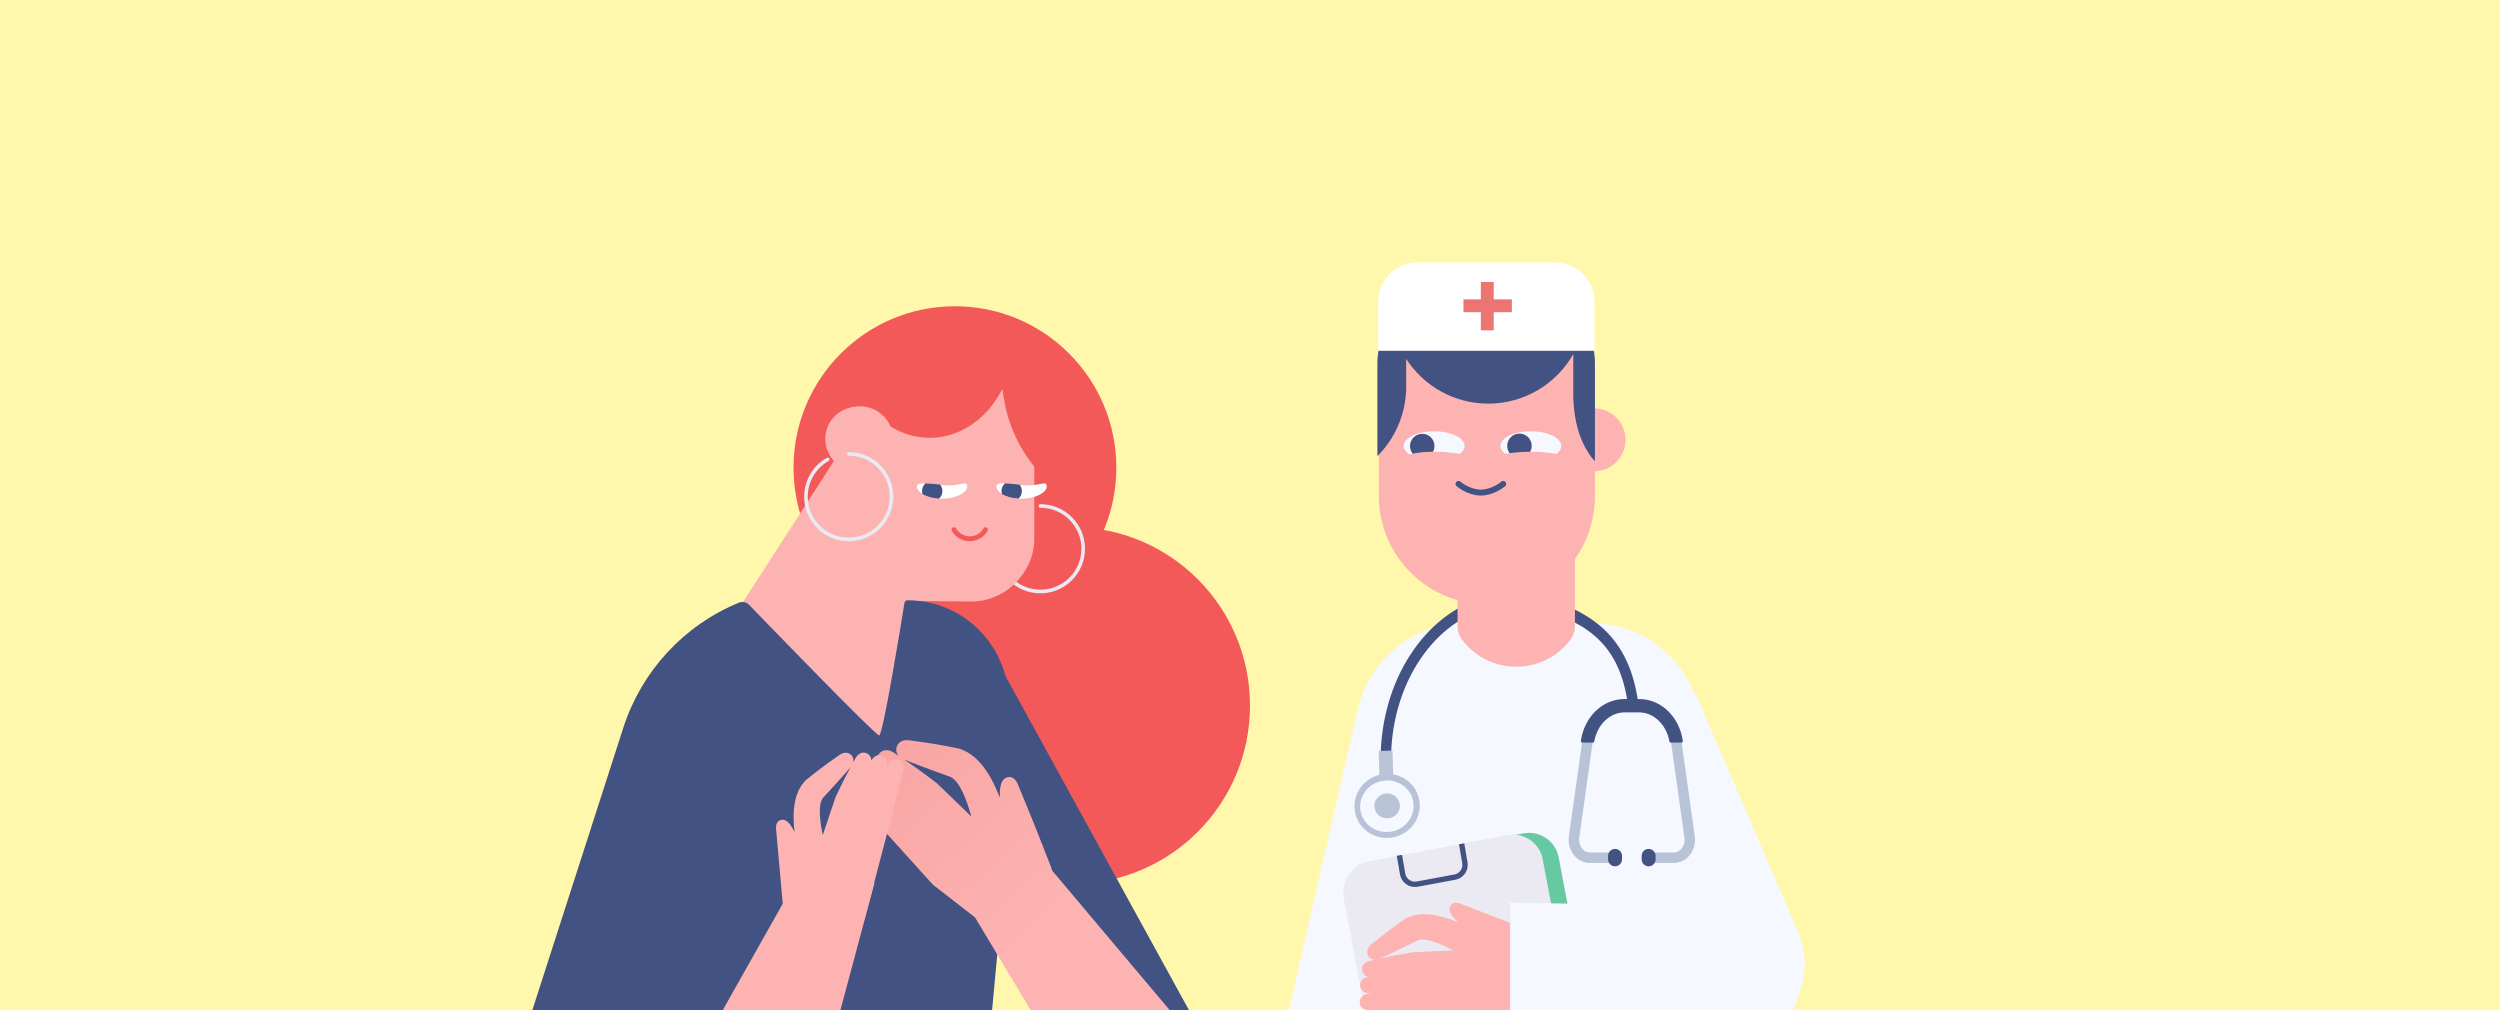 <?xml version="1.0" encoding="UTF-8"?>
<svg xmlns="http://www.w3.org/2000/svg" width="1200" height="485" viewBox="0 0 1200 485" fill="none">
  <rect x="0" y="0" width="1200" height="485" fill="#333333" stroke="none"/>
  <g clip-path="url(#clip0_6103_157)">
    <rect width="1200" height="485" fill="#FFF7AC"></rect>
    <circle cx="765.115" cy="211.099" r="15.115" fill="#FCB3B2"></circle>
    <path d="M713.872 129.186C742.575 129.187 765.562 152.463 765.561 181.125L765.56 238.119C765.559 266.782 742.57 290.056 713.868 290.056C685.166 290.055 661.859 266.779 661.86 238.117L661.861 181.148C661.837 152.46 685.145 129.185 713.872 129.186Z" fill="#FCB3B2"></path>
    <path d="M816.482 347.453C814.125 320.09 791.226 299.077 763.761 299.076L703.583 299.074C678.815 299.074 657.332 316.187 651.795 340.329L597 579.25L836.441 579.252L816.482 347.453Z" fill="#F6F8FF"></path>
    <path d="M814.015 333.249C775.268 338.232 751.691 378.495 766.303 414.725L791.557 477.345C800.217 498.817 825.645 507.96 845.996 496.919C863.611 487.361 871.037 465.953 863.126 447.541L814.015 333.249Z" fill="#F6F8FF"></path>
    <path d="M722.164 485.674C703.834 483.945 697.722 460.227 712.933 449.854C716.349 447.524 720.413 446.33 724.547 446.443L830.292 449.326C843.678 449.691 853.976 461.283 852.762 474.619C851.597 487.407 840.265 496.817 827.48 495.611L722.164 485.674Z" fill="#FCB3B2"></path>
    <rect width="97.253" height="145.027" rx="14.503" transform="matrix(-0.983 0.186 0.186 0.983 745.484 397.328)" fill="#67C9A1"></rect>
    <rect width="97.253" height="145.027" rx="14.503" transform="matrix(-0.983 0.186 0.186 0.983 737.805 398.18)" fill="#EBE9F1"></rect>
    <path d="M701.581 405.008L703.145 414.132C703.697 417.351 701.561 420.416 698.35 421.012L680.235 424.377C676.961 424.985 673.822 422.797 673.259 419.514L671.723 410.553" stroke="#415283" stroke-width="2.559"></path>
    <path d="M662.255 460.197C660.273 461.12 657.957 460.762 656.796 458.897C655.635 457.032 656.407 454.842 658.096 453.438C665.669 447.241 670.661 443.69 674.252 441.194C676.944 439.319 680.93 440.21 682.644 443.005C684.358 445.8 683.345 449.874 680.414 451.349C676.532 453.308 671.09 456.084 662.255 460.197Z" fill="#FCB3B2"></path>
    <path d="M658.168 469.107C655.982 469.072 654.057 467.735 653.84 465.56C653.623 463.385 655.263 461.741 657.39 461.232C666.892 458.959 672.948 457.954 677.272 457.278C680.513 456.769 683.705 459.311 684.029 462.571C684.353 465.83 681.659 469.058 678.386 469.097C674.019 469.15 667.913 469.268 658.168 469.107Z" fill="#FCB3B2"></path>
    <path d="M672.909 463.27C672.874 462.491 672.993 461.713 673.258 460.981C673.524 460.248 673.932 459.575 674.458 459C674.984 458.425 675.618 457.959 676.324 457.629C677.03 457.299 677.794 457.111 678.573 457.076V457.076L706.334 455.845C707.89 455.803 709.401 456.374 710.54 457.435C711.679 458.496 712.356 459.962 712.425 461.517C712.494 463.072 711.949 464.592 710.908 465.749C709.868 466.907 708.414 467.609 706.86 467.705L679.105 468.927C677.533 468.999 675.997 468.443 674.835 467.382C673.673 466.321 672.98 464.842 672.909 463.27V463.27Z" fill="#FCB3B2"></path>
    <path d="M657.101 476.779C654.917 476.699 653.018 475.321 652.847 473.127C652.675 470.934 654.347 469.336 656.499 468.873C666.048 466.791 672.12 465.91 676.455 465.324C679.694 464.883 682.863 467.489 683.109 470.756C683.355 474.024 681.227 477.332 677.95 477.304C673.572 477.285 666.839 477.137 657.101 476.779Z" fill="#FCB3B2"></path>
    <path d="M672.996 471.333C673.014 470.554 673.186 469.786 673.501 469.073C673.816 468.36 674.269 467.716 674.833 467.178C675.397 466.64 676.062 466.219 676.789 465.938C677.516 465.657 678.291 465.521 679.07 465.54V465.54L706.853 466.192C708.401 466.264 709.861 466.94 710.918 468.074C711.975 469.209 712.547 470.711 712.51 472.262C712.474 473.812 711.833 475.286 710.723 476.37C709.614 477.453 708.125 478.06 706.574 478.059L678.792 477.408C677.218 477.371 675.723 476.71 674.636 475.571C673.549 474.432 672.959 472.907 672.996 471.333V471.333Z" fill="#FCB3B2"></path>
    <path d="M656.906 484.985C654.722 484.904 652.823 483.529 652.651 481.352C652.479 479.175 654.151 477.561 656.303 477.098C665.852 475.016 671.925 474.135 676.259 473.549C679.499 473.108 682.667 475.711 682.913 478.981C683.159 482.252 681.031 485.557 677.754 485.529C673.376 485.494 666.644 485.345 656.906 484.985Z" fill="#FCB3B2"></path>
    <path d="M672.8 479.546C672.817 478.766 672.988 477.997 673.303 477.283C673.617 476.569 674.07 475.924 674.634 475.385C675.198 474.846 675.863 474.423 676.591 474.142C677.319 473.86 678.095 473.725 678.875 473.743V473.743L706.657 474.395C708.206 474.468 709.665 475.143 710.722 476.277C711.78 477.412 712.351 478.915 712.315 480.465C712.279 482.015 711.637 483.489 710.528 484.573C709.419 485.656 707.929 486.263 706.379 486.262L678.597 485.611C677.024 485.574 675.531 484.914 674.444 483.777C673.357 482.64 672.766 481.118 672.8 479.546V479.546Z" fill="#FCB3B2"></path>
    <path d="M701.29 433.855C710.932 437.588 711.966 437.981 717.249 440.042C717.326 440.073 717.403 440.104 717.476 440.138C717.476 440.138 717.476 440.138 717.499 440.139L734.271 446.619C735.715 447.205 736.871 448.334 737.489 449.764C738.107 451.194 738.139 452.81 737.577 454.263C737.015 455.716 735.904 456.889 734.485 457.531C733.065 458.173 731.45 458.23 729.988 457.692C729.988 457.692 713.165 451.184 712.915 451.075C707.059 448.506 702.827 445.72 698.44 441.222C696.914 439.656 695.159 437.364 695.95 435.325C696.741 433.287 698.682 432.841 701.29 433.855Z" fill="#FCB3B2"></path>
    <path d="M684.506 444.044L726.791 449.605L731.359 486.836L706.924 486.263L706.292 455.383L684.506 444.044Z" fill="#FCB3B2"></path>
    <path d="M721.509 471.616C722.654 472.683 723.999 473.513 725.466 474.057C726.934 474.601 728.494 474.849 730.058 474.786C731.622 474.724 733.157 474.352 734.577 473.693C735.996 473.034 737.271 472.1 738.327 470.945C739.383 469.791 740.201 468.438 740.731 466.966C741.262 465.494 741.496 463.931 741.419 462.368C741.343 460.805 740.957 459.272 740.285 457.859C739.613 456.446 738.668 455.18 737.503 454.134L725.49 443.147L721.509 471.616Z" fill="#FCB3B2"></path>
    <path d="M728.216 478.574L763.68 479.406L728.586 444.766L728.216 478.574Z" fill="#FCB3B2"></path>
    <path d="M675.012 440.778C680.636 437.822 691.451 436.581 712.829 449.379C734.206 462.178 702.801 459.197 702.801 459.197C702.801 459.197 686.553 448.931 680.432 451.358C668.348 456.148 672.39 442.16 675.012 440.778Z" fill="#FCB3B2"></path>
    <path d="M739.68 286.688C765.738 293.839 783.522 307.354 786.781 341.145H781.741C778.588 310.465 762.994 299.424 739.68 292.37V286.688Z" fill="#415283"></path>
    <path d="M712.625 286.68V292.385C686.902 300.16 667.703 329.584 667.703 364.616H662.695C662.695 326.459 684.112 294.491 712.625 286.68Z" fill="#415283"></path>
    <path d="M681.019 382.911C683.139 391.128 678.057 399.544 669.659 401.711C661.266 403.878 652.738 398.972 650.618 390.756C648.497 382.539 653.58 374.123 661.977 371.956C670.375 369.794 678.898 374.695 681.019 382.911Z" fill="#B9C3D8"></path>
    <path d="M661.769 360.467L668.383 360.266L668.803 374.097L662.19 374.298L661.769 360.467Z" fill="#B9C3D8"></path>
    <path d="M678.141 383.84C679.877 390.44 675.715 397.208 668.853 398.947C661.986 400.687 655.015 396.749 653.279 390.144C651.544 383.543 655.705 376.775 662.568 375.036C669.434 373.297 676.406 377.235 678.141 383.84Z" fill="#F6F8FF"></path>
    <path d="M671.942 386.646C672.045 389.957 669.385 392.724 666.005 392.826C662.624 392.928 659.802 390.329 659.699 387.018C659.597 383.708 662.257 380.941 665.637 380.839C669.022 380.741 671.845 383.336 671.942 386.646Z" fill="#B9C3D8"></path>
    <path d="M755.785 410.818C757.697 413.004 760.259 414.208 762.998 414.208H775.129V409.186H762.998C761.742 409.186 760.51 408.582 759.58 407.503C758.348 406.099 757.771 404.039 758.05 402.026L764.43 356.582C764.481 356.308 764.504 356.029 764.578 355.755C766.062 347.315 772.367 341.261 779.779 341.261H786.786C794.198 341.261 800.503 347.315 801.987 355.755C802.061 356.029 802.089 356.308 802.136 356.582L808.515 402.026C808.794 404.034 808.213 406.094 806.985 407.503C806.055 408.582 804.823 409.186 803.568 409.186H791.459V414.208H803.568C806.306 414.208 808.869 413.004 810.78 410.818C812.988 408.28 813.969 404.815 813.49 401.323L807.111 355.88C807.111 355.829 807.111 355.806 807.088 355.755C805.456 344.451 796.914 336.234 786.791 336.234H779.784C769.661 336.234 761.119 344.451 759.487 355.755C759.464 355.806 759.464 355.829 759.464 355.88L753.084 401.323C752.591 404.815 753.572 408.28 755.785 410.818Z" fill="#B9C3D8"></path>
    <path d="M779.774 335.539H786.786C797.262 335.539 806.083 343.997 807.766 355.65C807.794 355.85 807.739 356.05 807.608 356.198C807.478 356.352 807.287 356.436 807.088 356.436H801.987C801.652 356.436 801.363 356.194 801.308 355.868C799.889 347.801 793.784 341.942 786.791 341.942H779.779C772.781 341.942 766.675 347.796 765.262 355.868C765.206 356.198 764.918 356.436 764.583 356.436H759.482C759.282 356.436 759.091 356.347 758.961 356.198C758.831 356.05 758.775 355.845 758.803 355.65C760.477 343.997 769.298 335.539 779.774 335.539Z" fill="#415283"></path>
    <path d="M791.34 415.839C793.181 415.839 794.688 414.332 794.688 412.491V410.817C794.688 408.975 793.181 407.469 791.34 407.469C789.498 407.469 787.992 408.975 787.992 410.817V412.491C787.992 414.327 789.498 415.839 791.34 415.839Z" fill="#415283"></path>
    <path d="M775.218 415.839C777.06 415.839 778.566 414.332 778.566 412.491V410.817C778.566 408.975 777.06 407.469 775.218 407.469C773.377 407.469 771.871 408.975 771.871 410.817V412.491C771.871 414.327 773.377 415.839 775.218 415.839Z" fill="#415283"></path>
    <path d="M755.98 199.57L699.624 199.569L699.621 300.57C699.621 302.898 700.377 305.163 701.776 307.024C714.798 324.352 740.8 324.353 753.823 307.026C755.221 305.165 755.978 302.9 755.978 300.572L755.98 199.57Z" fill="#FCB3B2"></path>
    <path d="M734.805 221.115C742.869 221.115 749.407 217.959 749.407 214.066C749.407 210.173 742.869 207.016 734.805 207.016C726.741 207.016 720.203 210.172 720.203 214.065C720.203 217.958 726.74 221.115 734.805 221.115Z" fill="#F6F8FF"></path>
    <path d="M729.335 219.882C732.581 219.882 735.213 217.252 735.213 214.008C735.213 210.763 732.581 208.133 729.335 208.133C726.089 208.133 723.457 210.763 723.457 214.007C723.457 217.252 726.088 219.882 729.335 219.882Z" fill="#415283"></path>
    <path d="M688.398 221.115C696.463 221.115 703 217.959 703 214.066C703 210.173 696.463 207.016 688.399 207.016C680.334 207.016 673.797 210.172 673.797 214.065C673.797 217.958 680.334 221.115 688.398 221.115Z" fill="#F6F8FF"></path>
    <path d="M688.449 215.211C689.063 212.025 686.976 208.945 683.788 208.331C680.601 207.718 677.519 209.803 676.905 212.989C676.291 216.175 678.377 219.255 681.565 219.869C684.753 220.482 687.835 218.397 688.449 215.211Z" fill="#415283"></path>
    <path d="M688.399 230.804C701.248 230.804 711.663 227.676 711.663 223.817C711.663 219.958 701.248 216.829 688.4 216.829C675.551 216.828 670.719 219.957 670.719 223.816C670.718 227.675 675.551 230.803 688.399 230.804Z" fill="#FCB3B2"></path>
    <path d="M734.807 216.837C721.938 216.836 711.543 219.99 711.543 223.823C711.543 227.657 721.999 230.811 734.807 230.812C741.984 230.812 748.418 229.823 752.688 228.277L752.688 219.311C748.419 217.826 741.984 216.837 734.807 216.837Z" fill="#FCB3B2"></path>
    <path d="M724.863 497.845L828.412 503.181C848.818 504.232 865.569 487.239 864.225 466.85C863.056 449.115 848.472 435.247 830.702 434.969L724.863 433.313L724.863 497.845Z" fill="#F6F8FF"></path>
    <path d="M700.082 232.281C700.082 232.281 704.882 236.434 710.804 236.434C716.726 236.434 721.535 232.281 721.535 232.281" stroke="#415283" stroke-width="2.857" stroke-miterlimit="10" stroke-linecap="round"></path>
    <path d="M713.36 133.688C742.201 133.688 765.601 151.845 765.575 174.226V218.669C765.575 219.581 765.536 220.486 765.459 221.383C759.506 214.514 755.762 204.853 755.236 191.803H755.174V189.12C755.172 188.826 755.172 188.53 755.173 188.232C755.173 188.181 755.174 188.13 755.174 188.079V169.954C747.121 184.157 731.868 193.742 714.374 193.742C697.843 193.742 683.312 185.184 674.967 172.257V187.793H674.914C674.348 199.938 669.194 210.885 661.146 218.939C661.146 218.849 661.145 218.759 661.145 218.669V174.206C661.145 151.846 684.545 133.688 713.36 133.688Z" fill="#415283"></path>
    <path d="M765.352 144.662C765.352 134.355 756.996 126 746.69 126H680.207C669.9 126 661.545 134.355 661.545 144.662V168.373H765.352V144.662Z" fill="white"></path>
    <rect x="702.465" y="143.695" width="23.229" height="6.17" fill="#EC7571"></rect>
    <rect x="716.98" y="135.344" width="23.229" height="6.17" transform="rotate(90 716.98 135.344)" fill="#EC7571"></rect>
    <rect x="662.059" y="218.891" width="7.328" height="10.077" fill="#FCB3B2"></rect>
    <path d="M458.368 301.952C415.579 301.952 380.891 267.265 380.891 224.476C380.891 181.687 415.579 147 458.368 147C501.156 147 535.844 181.687 535.844 224.476C535.844 267.265 501.156 301.952 458.368 301.952Z" fill="#F45959"></path>
    <path d="M514.64 424.287C467.497 424.287 429.28 385.948 429.28 338.655C429.28 291.362 467.497 253.023 514.64 253.023C561.783 253.023 600 291.362 600 338.655C600 385.948 561.783 424.287 514.64 424.287Z" fill="#F45959"></path>
    <path d="M499.399 284.795C493.669 284.795 488.284 282.55 484.253 278.521C480.221 274.492 478.004 269.081 478.004 263.383C478.004 255.67 482.179 248.533 488.889 244.763C489.292 244.533 489.839 244.676 490.069 245.079C490.3 245.482 490.156 246.029 489.753 246.259C483.562 249.742 479.732 256.303 479.732 263.383C479.732 268.65 481.776 273.571 485.491 277.283C489.206 280.996 494.158 283.039 499.399 283.039C504.64 283.039 509.593 280.996 513.308 277.283C517.023 273.571 519.067 268.621 519.067 263.383C519.067 258.116 517.023 253.195 513.308 249.483C509.593 245.77 504.64 243.727 499.399 243.727C498.91 243.727 498.535 243.353 498.535 242.863C498.535 242.374 498.91 242 499.399 242C505.13 242 510.486 244.245 514.546 248.274C518.578 252.303 520.824 257.685 520.795 263.412C520.795 269.139 518.549 274.492 514.517 278.55C510.486 282.55 505.13 284.795 499.399 284.795Z" fill="#EBE9F1"></path>
    <path d="M496.521 193.862L496.446 204.342V260.261C496 267.405 492.84 274.4 487.375 279.869C481.65 285.598 473.917 288.798 465.813 288.761H465.887L434.885 288.426L446.001 408.498L347.105 303.791L400.384 221.121L400.124 220.861C394.808 215.057 394.808 206.128 400.124 200.323C404.775 195.209 412.146 194.002 418.07 196.888L436.325 177.52L442.322 171.427C446.337 167.422 451.352 164.565 456.847 163.151C462.342 161.738 468.115 161.82 473.568 163.389C479.02 164.958 483.952 167.957 487.851 172.073C491.751 176.19 494.475 181.275 495.741 186.799C496.258 189.118 496.52 191.487 496.521 193.862Z" fill="#FCB3B2"></path>
    <path d="M439.283 339.257L478.344 316.705L592.194 523.997L553.133 546.549L439.283 339.257Z" fill="#415283"></path>
    <path d="M240.499 531.496L311.548 693.233C312.441 695.266 314.384 696.639 316.598 696.803L457.052 707.194C460.447 707.445 463.37 704.824 463.49 701.422L467.988 573.216L484.091 400.029L484.093 336.616C484.093 309.84 462.387 288.133 435.61 288.133C434.885 288.133 434.273 288.621 434.158 289.337C432.732 298.2 423.837 352.996 421.999 352.996C420.219 352.996 370.477 301.611 359.561 290.313C358.268 288.975 356.327 288.598 354.607 289.307C328.218 300.184 307.952 322.124 299.199 349.292L240.499 531.496Z" fill="#415283"></path>
    <path d="M475.648 154.258C484.572 157.151 492.62 162.267 499.025 169.136C505.75 176.348 510.418 185.228 512.544 194.852C513.412 198.892 513.834 203.014 513.804 207.145L513.53 225.369L513.423 239.02C507.219 235.123 501.645 230.251 496.932 224.563C489.145 215.164 483.98 203.874 481.96 191.837L475.648 154.258Z" fill="#F45959"></path>
    <path d="M486.043 170.935C482.069 166.884 477.081 163.968 471.598 162.493C466.115 161.018 460.337 161.037 454.863 162.547C449.389 164.057 444.421 167.004 440.473 171.08L434.578 177.283L417.486 196.06C424.838 204.757 434.999 210.137 446.225 210.138C466.087 210.138 482.618 193.296 486.146 171.041C486.112 171.005 486.077 170.97 486.043 170.935Z" fill="#F45959"></path>
    <path d="M465.468 259.782C467.139 259.782 468.85 259.355 470.405 258.46C471.921 257.605 473.165 256.322 474.059 254.805C474.37 254.261 474.175 253.522 473.631 253.211C473.087 252.9 472.348 253.094 472.037 253.639C471.376 254.805 470.405 255.777 469.238 256.438C467.489 257.449 465.429 257.722 463.485 257.177C461.542 256.633 459.909 255.388 458.898 253.639C458.587 253.094 457.849 252.9 457.305 253.211C456.76 253.522 456.566 254.261 456.877 254.805C458.665 258.033 462.008 259.782 465.468 259.782Z" fill="#F45959"></path>
    <path d="M493.408 232.98C500.079 232.98 502.408 230.533 502.408 233.51C502.408 236.488 497 239.375 490.329 239.375C483.658 239.375 478.25 236.488 478.25 233.51C478.25 230.533 486.737 232.98 493.408 232.98Z" fill="white"></path>
    <path d="M482.417 231.992C481.374 232.889 480.713 234.217 480.713 235.7C480.713 236.211 480.792 236.704 480.938 237.167C482.891 238.318 485.701 239.15 488.883 239.331C489.874 238.436 490.496 237.141 490.496 235.7C490.496 234.521 490.079 233.439 489.385 232.595C486.895 232.381 484.415 232.072 482.417 231.992Z" fill="#405184"></path>
    <path d="M455.271 232.98C461.942 232.98 464.271 230.533 464.271 233.51C464.271 236.488 458.863 239.375 452.192 239.375C445.521 239.375 440.113 236.488 440.113 233.51C440.113 230.533 448.6 232.98 455.271 232.98Z" fill="white"></path>
    <path d="M444.279 231.992C443.237 232.889 442.575 234.217 442.575 235.7C442.575 236.211 442.655 236.704 442.801 237.167C444.754 238.318 447.565 239.15 450.746 239.331C451.737 238.436 452.359 237.141 452.359 235.7C452.359 234.521 451.943 233.439 451.248 232.595C448.758 232.381 446.277 232.072 444.279 231.992Z" fill="#405184"></path>
    <path d="M430.352 358.67C431.016 356.13 433.551 354.997 436.158 355.309C447.761 356.784 454.947 358.196 460.065 359.26C460.578 359.366 461.067 359.534 461.527 359.752C467.039 361.801 474.054 367.398 479.879 382.892C479.875 382.039 479.89 381.168 479.925 380.276C480.03 377.664 480.575 374.257 482.994 373.267C485.413 372.277 487.395 373.595 488.66 376.692C493.349 388.127 493.859 389.347 496.414 395.625C496.45 395.717 496.487 395.81 496.518 395.902C496.519 395.903 496.523 395.906 496.536 395.921L500.289 405.474L500.495 405.327L500.508 406.032L504.62 416.5C504.816 417 504.958 417.46 505.046 417.9L577.999 504.5L521.499 529.5L467.998 440.334L447.818 424.675L447.85 424.644C447.687 424.501 447.53 424.35 447.38 424.192L425.101 399.55C424.889 399.315 424.695 399.065 424.518 398.806C424.503 398.79 424.485 398.777 424.471 398.761C420.901 394.933 415.494 388.969 407.801 380.224C406.074 378.263 405.706 375.484 407.453 373.545C409.201 371.606 411.977 371.729 414.148 373.216C414.63 373.544 415.103 373.866 415.565 374.184C415.406 374.004 415.245 373.823 415.084 373.64C413.358 371.679 412.992 368.898 414.755 366.946C416.517 364.994 419.277 365.13 421.448 366.617C421.484 366.641 421.52 366.666 421.556 366.69C420.77 365.006 420.851 363.074 422.133 361.591C423.842 359.614 426.617 359.686 428.807 361.113C429.663 361.67 430.489 362.214 431.286 362.742C430.369 361.628 429.955 360.191 430.352 358.67ZM434.102 364.628C440.807 369.167 445.247 372.536 448.581 375.107C449.032 375.38 449.453 375.703 449.834 376.07L466.236 391.907C464.325 384.99 460.869 375.091 456.325 372.98C456.262 372.951 456.201 372.919 456.139 372.89C451.318 371.159 444.579 368.764 434.102 364.628Z" fill="url(#paint0_linear_6103_157)"></path>
    <circle cx="412.683" cy="211.097" r="16.097" fill="#FCB3B2"></circle>
    <path d="M407.395 259.795C401.665 259.795 396.28 257.55 392.249 253.521C388.217 249.492 386 244.081 386 238.383C386 230.67 390.175 223.533 396.885 219.763C397.288 219.533 397.835 219.676 398.066 220.079C398.296 220.482 398.152 221.029 397.749 221.259C391.558 224.742 387.728 231.303 387.728 238.383C387.728 243.65 389.772 248.571 393.487 252.283C397.202 255.996 402.155 258.039 407.395 258.039C412.636 258.039 417.589 255.996 421.304 252.283C425.019 248.571 427.063 243.621 427.063 238.383C427.063 233.116 425.019 228.195 421.304 224.483C417.589 220.77 412.636 218.727 407.395 218.727C406.906 218.727 406.532 218.353 406.532 217.863C406.532 217.374 406.906 217 407.395 217C413.126 217 418.482 219.245 422.542 223.274C426.574 227.303 428.82 232.685 428.791 238.412C428.791 244.139 426.545 249.492 422.513 253.55C418.482 257.55 413.126 259.795 407.395 259.795Z" fill="#EBE9F1"></path>
    <path d="M403.123 362.252C404.93 361.022 407.238 360.887 408.702 362.509C409.578 363.481 409.823 364.7 409.573 365.875C409.959 365.179 410.361 364.462 410.779 363.723C411.85 361.828 413.874 360.712 415.894 361.517C417.409 362.121 418.208 363.514 418.275 365.058C418.292 365.027 418.309 364.997 418.325 364.966C419.359 363.036 421.347 361.876 423.398 362.643C425.448 363.409 426.244 365.605 425.721 367.716C425.671 367.915 425.621 368.113 425.572 368.309C425.793 367.895 426.018 367.474 426.25 367.045C427.284 365.114 429.287 363.959 431.322 364.721C433.357 365.484 434.151 367.678 433.627 369.789C431.295 379.2 429.586 385.679 428.416 389.876C428.411 389.892 428.405 389.908 428.4 389.924C428.368 390.185 428.32 390.445 428.252 390.702L421.239 417.449C421.189 417.623 421.129 417.795 421.064 417.963L421.1 417.974L414.931 441.5L407.341 438.273L398.927 470.359L381.569 438.511C380.197 438.517 378.859 438.047 377.791 437.169C376.593 436.185 375.831 434.769 375.668 433.228L374.85 424.054L374.761 423.874L374.835 423.884L374.08 415.406C374.086 415.384 374.087 415.384 374.087 415.384C374.074 415.304 374.065 415.223 374.057 415.141C373.538 409.522 373.447 408.425 372.528 398.178C372.275 395.405 373.234 393.671 375.401 393.475C377.568 393.279 379.277 395.588 380.355 397.478C380.723 398.123 381.068 398.761 381.393 399.393C379.755 385.698 382.8 378.873 386.09 375.249C386.344 374.915 386.639 374.608 386.973 374.336C390.347 371.588 395.115 367.79 403.123 362.252ZM408.215 368.347C402.054 375.426 397.992 379.781 395.093 382.909C395.06 382.952 395.029 382.997 394.996 383.04C392.447 386.342 393.69 394.981 394.929 400.825L400.978 382.834C401.119 382.414 401.307 382.013 401.537 381.637C403.014 378.46 405.003 374.269 408.215 368.347Z" fill="#FCB3B2"></path>
    <path d="M376.999 431.496L419.775 423.703L390.037 534.792L324 525.496L376.999 431.496Z" fill="#FCB3B2"></path>
  </g>
  <defs>
    <linearGradient id="paint0_linear_6103_157" x1="139.968" y1="87.757" x2="481.942" y2="460.822" gradientUnits="userSpaceOnUse">
      <stop stop-color="#EC7571"></stop>
      <stop offset="1" stop-color="#FCB3B2"></stop>
    </linearGradient>
    <clipPath id="clip0_6103_157">
      <rect width="1200" height="485" fill="white"></rect>
    </clipPath>
  </defs>
</svg>
